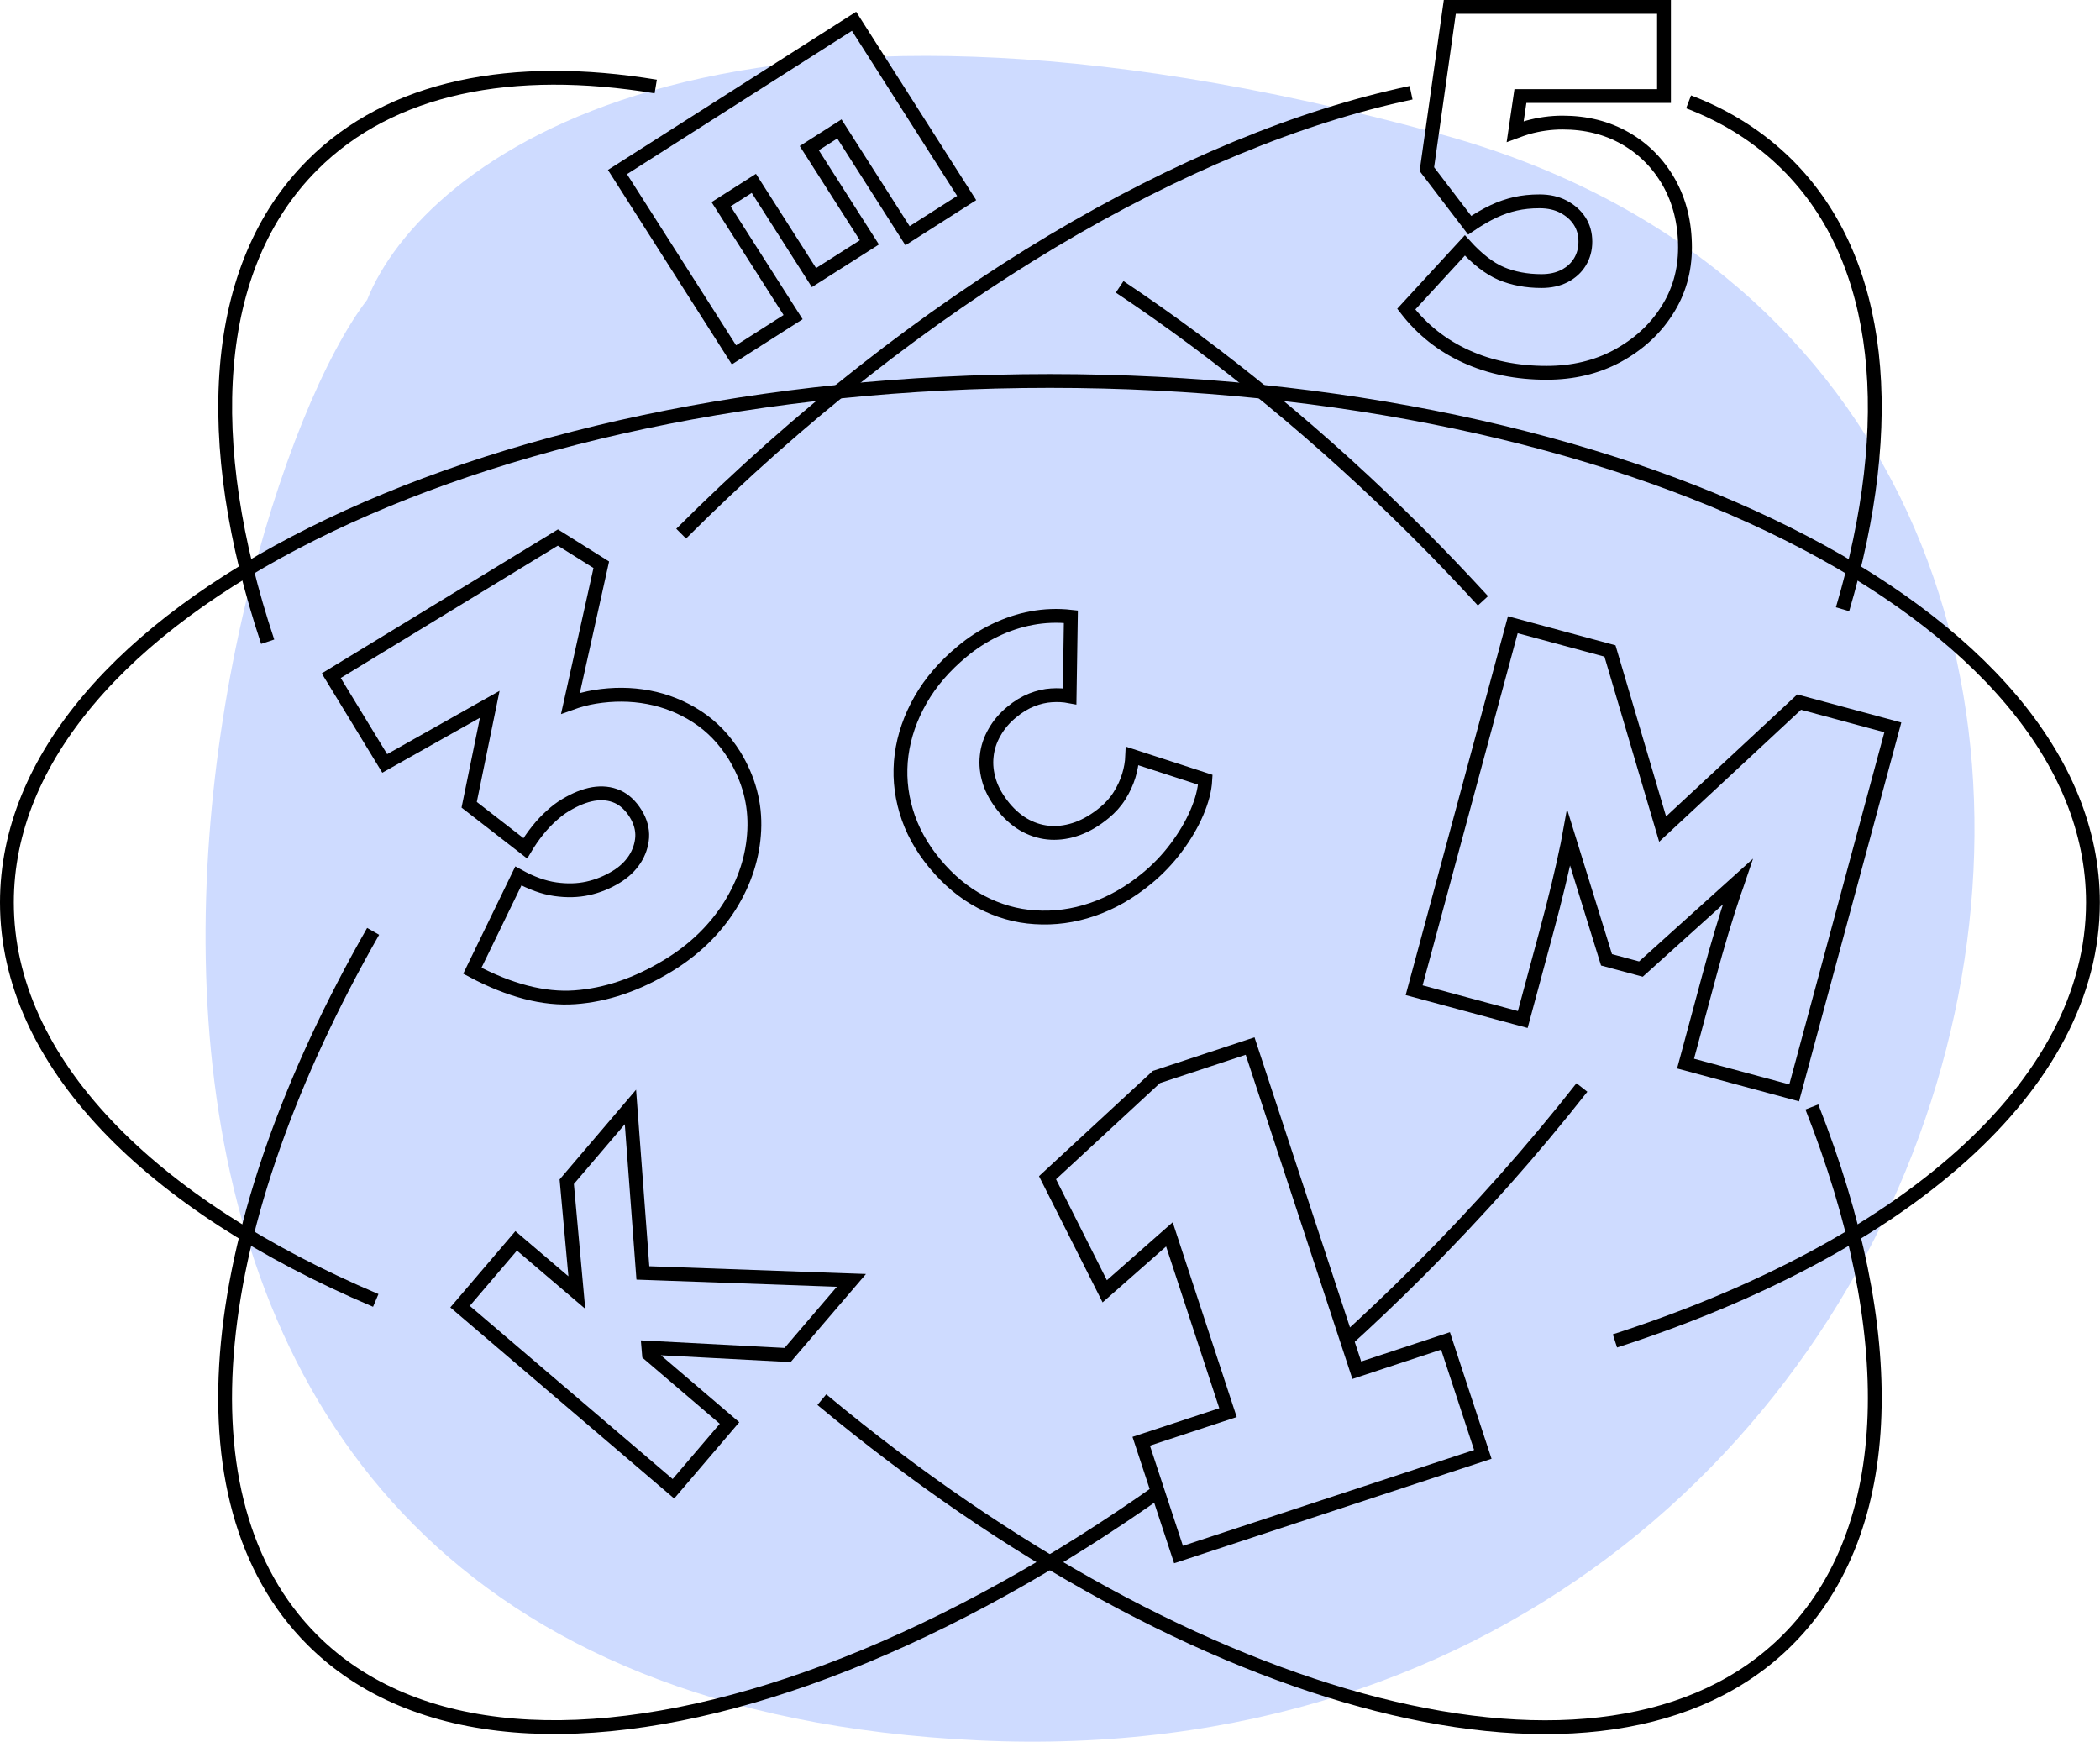 <svg xmlns="http://www.w3.org/2000/svg" xmlns:xlink="http://www.w3.org/1999/xlink" id="Ebene_1" x="0px" y="0px" viewBox="0 0 151.96 126.04" style="enable-background:new 0 0 151.96 126.04;" xml:space="preserve"><style type="text/css">	.st0{fill:#CEDBFF;}	.st1{fill:none;stroke:#000000;stroke-miterlimit:10;}	.st2{fill:#CEDBFF;stroke:#000000;stroke-miterlimit:10;}</style><path class="st0" d="M70.78,125.95c-76.47-3.6-56.16-88.68-44.21-104.26c3.98-9.99,25.09-26.37,77.67-11.98 C169.96,27.68,147.25,129.55,70.78,125.95z"></path><path class="st1" d="M122.19,7.37c2.73,1.04,5.14,2.56,7.16,4.57c6.97,6.97,7.97,18.65,3.98,32.15"></path><path class="st1" d="M49.29,38.62C66.56,21.36,86,10.11,102.11,6.71"></path><path class="st1" d="M114.47,78.7c-3.54,4.51-7.49,8.97-11.81,13.29c-29.48,29.48-65.32,41.42-80.06,26.69 c-10.11-10.11-7.66-30.16,4.4-51.28"></path><path class="st1" d="M107.31,43.48c-1.5-1.63-3.04-3.25-4.64-4.85c-6.98-6.98-14.32-12.98-21.65-17.87"></path><path class="st1" d="M59.47,101.29c27.11,22.54,56.8,30.47,69.88,17.39c8.05-8.05,8.14-22.4,1.76-38.57"></path><path class="st1" d="M47.45,6.26c-10.36-1.71-19.17,0-24.84,5.68c-7.37,7.37-8.07,20.01-3.24,34.5"></path><path class="st1" d="M116.86,97.04c20.81-6.72,34.59-18.42,34.59-31.73c0-20.84-33.79-37.74-75.48-37.74S0.5,44.47,0.5,65.31 c0,11.54,10.36,21.87,26.69,28.8"></path><path class="st2" d="M79.04,65.82c1.38-0.47,2.7-1.22,3.95-2.25c0.79-0.65,1.5-1.39,2.12-2.22c0.62-0.83,1.12-1.67,1.49-2.53 c0.37-0.86,0.58-1.65,0.62-2.39l-5.29-1.72c-0.02,0.47-0.1,0.94-0.25,1.43c-0.15,0.49-0.37,0.96-0.66,1.43 c-0.29,0.47-0.66,0.88-1.11,1.25c-0.63,0.52-1.27,0.9-1.92,1.14c-0.66,0.24-1.3,0.34-1.93,0.31c-0.63-0.03-1.23-0.2-1.81-0.5 c-0.57-0.3-1.1-0.74-1.57-1.3c-0.52-0.63-0.88-1.26-1.08-1.89c-0.2-0.64-0.27-1.26-0.2-1.86c0.06-0.6,0.25-1.18,0.57-1.73 c0.31-0.55,0.72-1.03,1.23-1.45c0.49-0.41,0.98-0.7,1.46-0.89c0.48-0.19,0.96-0.3,1.42-0.33c0.46-0.03,0.9-0.01,1.32,0.07l0.09-5.76 c-0.97-0.11-1.91-0.07-2.83,0.1c-0.92,0.17-1.81,0.47-2.66,0.88c-0.85,0.41-1.64,0.92-2.37,1.53c-1.28,1.06-2.29,2.23-3.02,3.51 c-0.73,1.28-1.19,2.61-1.37,3.97c-0.18,1.36-0.07,2.72,0.33,4.07c0.4,1.35,1.09,2.62,2.08,3.81s2.1,2.12,3.34,2.77 c1.24,0.65,2.55,1.03,3.91,1.11C76.29,66.47,77.66,66.29,79.04,65.82z"></path><polygon class="st2" points="54.55,13.27 58.9,20.09 62.91,17.54 58.56,10.72 60.74,9.33 65.67,17.06 69.95,14.33 61.8,1.54  44.68,12.45 53.11,25.68 57.39,22.95 52.18,14.78 "></polygon><polygon class="st2" points="45.62,80.11 41.01,85.52 41.74,93.54 37.35,89.8 33.29,94.56 48.73,107.74 52.79,102.98 46.96,98  46.92,97.53 56.99,98.06 61.61,92.66 46.52,92.12 "></polygon><path class="st2" d="M130.19,50.81L120.31,60l-3.81-12.89l-7.03-1.9l-7.14,26.45l7.86,2.12l1.7-6.31c0.66-2.44,1.17-4.57,1.54-6.37 c0.03-0.16,0.05-0.32,0.08-0.48l2.74,8.84l2.49,0.67l7.04-6.35c-0.09,0.27-0.2,0.53-0.29,0.8c-0.6,1.78-1.21,3.81-1.82,6.08 l-1.7,6.31l7.86,2.12l7.14-26.45L130.19,50.81z"></path><polygon class="st2" points="98.18,99.16 90.46,75.7 83.68,77.94 75.8,85.23 79.94,93.45 84.62,89.33 88.86,102.23 82.58,104.3  85.28,112.5 107.3,105.25 104.6,97.04 "></polygon><path class="st2" d="M50.44,51.87c-1.08-0.7-2.25-1.17-3.52-1.41c-1.27-0.24-2.56-0.24-3.87-0.03c-0.61,0.1-1.19,0.26-1.77,0.47 l2.23-10.03l-3.14-1.97l-16.4,10l3.87,6.35l7.6-4.28l-1.49,7.27l4.06,3.15c0.28-0.47,0.58-0.9,0.9-1.3c0.32-0.4,0.65-0.75,1-1.06 c0.34-0.31,0.67-0.56,0.99-0.75c0.73-0.44,1.4-0.71,2.04-0.82c0.63-0.1,1.21-0.04,1.73,0.19c0.52,0.23,0.97,0.65,1.34,1.25 c0.34,0.56,0.49,1.12,0.46,1.69c-0.04,0.57-0.22,1.1-0.54,1.6c-0.33,0.5-0.77,0.92-1.33,1.26c-0.65,0.4-1.34,0.68-2.07,0.84 c-0.73,0.16-1.51,0.18-2.35,0.06c-0.84-0.12-1.73-0.44-2.67-0.96l-3.33,6.86c2.7,1.44,5.18,2.08,7.42,1.92 c2.24-0.16,4.49-0.92,6.74-2.29c1.91-1.16,3.4-2.62,4.49-4.35c1.08-1.74,1.66-3.55,1.75-5.45c0.09-1.9-0.39-3.7-1.44-5.42 C52.41,53.5,51.52,52.57,50.44,51.87z"></path><path class="st1" d="M120.6,22.51c0.89-1.37,1.33-2.9,1.33-4.6c0-1.77-0.39-3.34-1.16-4.71c-0.78-1.37-1.83-2.43-3.16-3.19 c-1.33-0.76-2.84-1.14-4.54-1.14c-0.86,0-1.7,0.12-2.53,0.35c-0.31,0.09-0.6,0.2-0.9,0.31l0.38-2.58h10.39V0.5h-15.5l-1.66,11.74 l3.1,4.06c0.62-0.42,1.19-0.75,1.72-1c0.53-0.25,1.06-0.43,1.59-0.55c0.53-0.12,1.11-0.18,1.75-0.18c0.66,0,1.24,0.13,1.73,0.39 c0.49,0.26,0.88,0.6,1.16,1.03c0.28,0.43,0.42,0.93,0.42,1.5c0,0.54-0.13,1.03-0.39,1.46c-0.26,0.43-0.63,0.77-1.11,1.02 c-0.48,0.25-1.04,0.37-1.68,0.37c-1.08,0-2.06-0.19-2.92-0.55c-0.86-0.37-1.73-1.05-2.62-2.03l-4.24,4.61 c1.16,1.5,2.6,2.64,4.34,3.43c1.73,0.79,3.67,1.18,5.81,1.18c1.9,0,3.59-0.4,5.09-1.2C118.52,24.96,119.72,23.88,120.6,22.51z"></path></svg>
